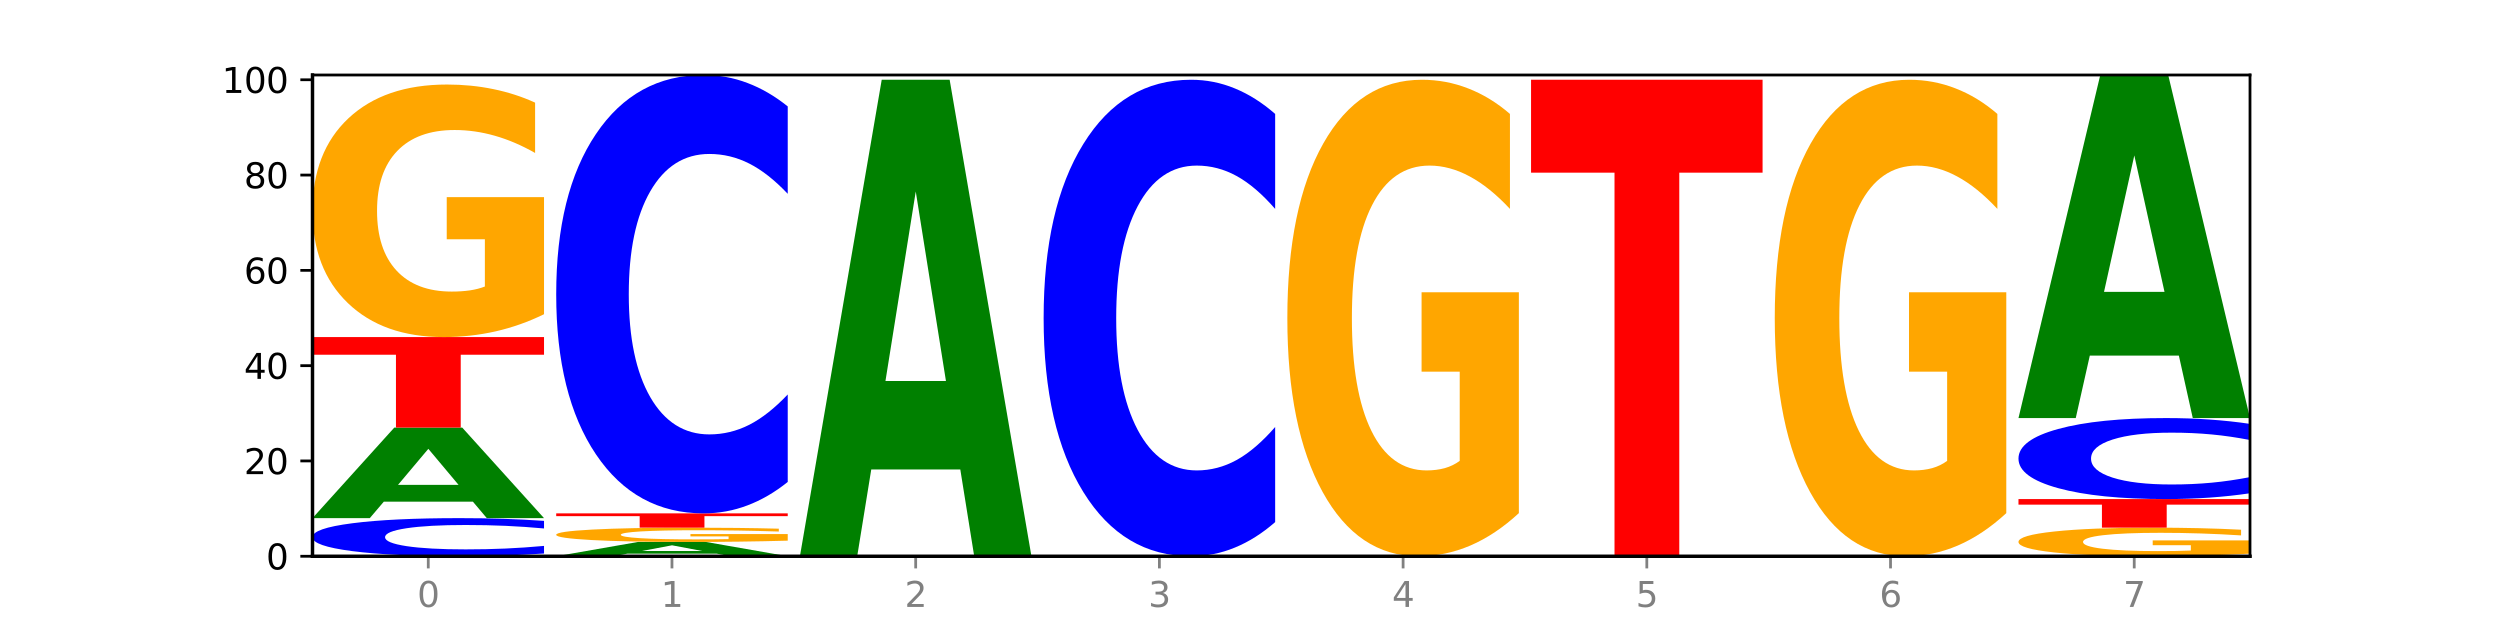 <?xml version="1.0" encoding="utf-8" standalone="no"?>
<!DOCTYPE svg PUBLIC "-//W3C//DTD SVG 1.1//EN"
  "http://www.w3.org/Graphics/SVG/1.1/DTD/svg11.dtd">
<svg xmlns:xlink="http://www.w3.org/1999/xlink" width="720pt" height="180pt" viewBox="0 0 720 180" xmlns="http://www.w3.org/2000/svg" version="1.1">
 <defs>
  <style type="text/css">*{stroke-linejoin: round; stroke-linecap: butt}</style>
 </defs>
 <g id="figure_1">
  <g id="patch_1">
   <path d="M 0 180 
L 720 180 
L 720 0 
L 0 0 
z
" style="fill: #ffffff"/>
  </g>
  <g id="axes_1">
   <g id="patch_2">
    <path d="M 90 160.2 
L 648 160.2 
L 648 21.6 
L 90 21.6 
z
" style="fill: #ffffff"/>
   </g>
   <g id="line2d_1">
    <path d="M 90 160.2 
L 648 160.2 
" clip-path="url(#p7749f61380)" style="fill: none; stroke: #000000; stroke-width: 0.5; stroke-linecap: square"/>
   </g>
   <g id="patch_3">
    <path d="M 156.679 159.413 
Q 151.102 159.803 145.07 160 
Q 139.039 160.2 132.47 160.2 
Q 112.882 160.2 101.441 158.721 
Q 90 157.243 90 154.714 
Q 90 152.177 101.441 150.7 
Q 112.882 149.222 132.47 149.222 
Q 139.039 149.222 145.07 149.421 
Q 151.102 149.619 156.679 150.009 
L 156.679 152.197 
Q 151.051 151.68 145.591 151.44 
Q 140.131 151.199 134.1 151.199 
Q 123.281 151.199 117.082 152.136 
Q 110.899 153.07 110.899 154.714 
Q 110.899 156.352 117.082 157.288 
Q 123.281 158.223 134.1 158.223 
Q 140.131 158.223 145.591 157.982 
Q 151.051 157.739 156.679 157.222 
L 156.679 159.413 
z
" clip-path="url(#p7749f61380)" style="fill: #0000ff"/>
   </g>
   <g id="patch_4">
    <path d="M 136.189 144.472 
L 110.545 144.472 
L 106.496 149.222 
L 90 149.222 
L 113.558 123.149 
L 133.121 123.149 
L 156.679 149.222 
L 140.197 149.222 
L 136.189 144.472 
z
M 114.635 139.633 
L 132.058 139.633 
L 123.36 129.262 
L 114.635 139.633 
z
" clip-path="url(#p7749f61380)" style="fill: #008000"/>
   </g>
   <g id="patch_5">
    <path d="M 90 97.075 
L 156.679 97.075 
L 156.679 102.16 
L 132.69 102.16 
L 132.69 123.149 
L 114.036 123.149 
L 114.036 102.16 
L 90 102.16 
L 90 97.075 
z
" clip-path="url(#p7749f61380)" style="fill: #ff0000"/>
   </g>
   <g id="patch_6">
    <path d="M 156.679 90.495 
Q 149.955 93.785 142.722 95.438 
Q 135.489 97.075 127.778 97.075 
Q 110.353 97.075 100.177 87.28 
Q 90 77.484 90 60.732 
Q 90 43.785 100.356 34.065 
Q 110.727 24.345 128.764 24.345 
Q 135.713 24.345 142.079 25.667 
Q 148.46 26.974 154.109 29.558 
L 154.109 44.056 
Q 148.281 40.736 142.513 39.098 
Q 136.744 37.445 130.946 37.445 
Q 120.216 37.445 114.403 43.485 
Q 108.59 49.51 108.59 60.732 
Q 108.59 71.85 114.194 77.92 
Q 119.798 83.974 130.109 83.974 
Q 132.919 83.974 135.325 83.629 
Q 137.731 83.268 139.643 82.517 
L 139.643 68.905 
L 128.66 68.905 
L 128.66 56.781 
L 156.679 56.781 
L 156.679 90.495 
z
" clip-path="url(#p7749f61380)" style="fill: #ffa600"/>
   </g>
   <g id="patch_7">
    <path d="M 206.377 159.45 
L 180.734 159.45 
L 176.685 160.2 
L 160.189 160.2 
L 183.747 156.083 
L 203.31 156.083 
L 226.868 160.2 
L 210.386 160.2 
L 206.377 159.45 
z
M 184.824 158.686 
L 202.247 158.686 
L 193.549 157.048 
L 184.824 158.686 
z
" clip-path="url(#p7749f61380)" style="fill: #008000"/>
   </g>
   <g id="patch_8">
    <path d="M 226.868 155.711 
Q 220.143 155.897 212.91 155.99 
Q 205.678 156.083 197.967 156.083 
Q 180.542 156.083 170.365 155.529 
Q 160.189 154.974 160.189 154.026 
Q 160.189 153.067 170.545 152.517 
Q 180.916 151.966 198.953 151.966 
Q 205.902 151.966 212.268 152.041 
Q 218.649 152.115 224.298 152.261 
L 224.298 153.082 
Q 218.47 152.894 212.701 152.801 
Q 206.933 152.708 201.135 152.708 
Q 190.405 152.708 184.592 153.05 
Q 178.779 153.391 178.779 154.026 
Q 178.779 154.655 184.383 154.999 
Q 189.987 155.342 200.298 155.342 
Q 203.107 155.342 205.513 155.322 
Q 207.919 155.302 209.832 155.259 
L 209.832 154.489 
L 198.848 154.489 
L 198.848 153.802 
L 226.868 153.802 
L 226.868 155.711 
z
" clip-path="url(#p7749f61380)" style="fill: #ffa600"/>
   </g>
   <g id="patch_9">
    <path d="M 160.189 147.85 
L 226.868 147.85 
L 226.868 148.652 
L 202.879 148.652 
L 202.879 151.966 
L 184.224 151.966 
L 184.224 148.652 
L 160.189 148.652 
L 160.189 147.85 
z
" clip-path="url(#p7749f61380)" style="fill: #ff0000"/>
   </g>
   <g id="patch_10">
    <path d="M 226.868 138.8 
Q 221.29 143.286 215.259 145.555 
Q 209.228 147.85 202.659 147.85 
Q 183.07 147.85 171.629 130.846 
Q 160.189 113.842 160.189 84.764 
Q 160.189 55.581 171.629 38.604 
Q 183.07 21.6 202.659 21.6 
Q 209.228 21.6 215.259 23.895 
Q 221.29 26.164 226.868 30.649 
L 226.868 55.816 
Q 221.24 49.87 215.78 47.105 
Q 210.32 44.341 204.289 44.341 
Q 193.47 44.341 187.27 55.112 
Q 181.088 65.856 181.088 84.764 
Q 181.088 103.593 187.27 114.364 
Q 193.47 125.108 204.289 125.108 
Q 210.32 125.108 215.78 122.344 
Q 221.24 119.554 226.868 113.607 
L 226.868 138.8 
z
" clip-path="url(#p7749f61380)" style="fill: #0000ff"/>
   </g>
   <g id="patch_11">
    <path d="M 276.566 135.201 
L 250.922 135.201 
L 246.873 160.2 
L 230.377 160.2 
L 253.935 22.972 
L 273.499 22.972 
L 297.057 160.2 
L 280.574 160.2 
L 276.566 135.201 
z
M 255.012 109.732 
L 272.435 109.732 
L 263.737 55.147 
L 255.012 109.732 
z
" clip-path="url(#p7749f61380)" style="fill: #008000"/>
   </g>
   <g id="patch_12">
    <path d="M 367.245 150.364 
Q 361.668 155.239 355.636 157.705 
Q 349.605 160.2 343.036 160.2 
Q 323.448 160.2 312.007 141.718 
Q 300.566 123.236 300.566 91.629 
Q 300.566 59.908 312.007 41.455 
Q 323.448 22.972 343.036 22.972 
Q 349.605 22.972 355.636 25.467 
Q 361.668 27.933 367.245 32.809 
L 367.245 60.164 
Q 361.617 53.7 356.157 50.696 
Q 350.697 47.691 344.666 47.691 
Q 333.847 47.691 327.648 59.398 
Q 321.465 71.077 321.465 91.629 
Q 321.465 112.095 327.648 123.802 
Q 333.847 135.481 344.666 135.481 
Q 350.697 135.481 356.157 132.477 
Q 361.617 129.444 367.245 122.98 
L 367.245 150.364 
z
" clip-path="url(#p7749f61380)" style="fill: #0000ff"/>
   </g>
   <g id="patch_13">
    <path d="M 437.434 147.784 
Q 430.709 153.992 423.476 157.11 
Q 416.244 160.2 408.533 160.2 
Q 391.108 160.2 380.931 141.718 
Q 370.755 123.236 370.755 91.629 
Q 370.755 59.653 381.111 41.313 
Q 391.482 22.972 409.519 22.972 
Q 416.468 22.972 422.834 25.467 
Q 429.215 27.933 434.864 32.809 
L 434.864 60.164 
Q 429.036 53.899 423.267 50.809 
Q 417.499 47.691 411.701 47.691 
Q 400.971 47.691 395.158 59.086 
Q 389.345 70.453 389.345 91.629 
Q 389.345 112.605 394.949 124.058 
Q 400.553 135.481 410.864 135.481 
Q 413.673 135.481 416.079 134.829 
Q 418.485 134.149 420.398 132.732 
L 420.398 107.049 
L 409.414 107.049 
L 409.414 84.173 
L 437.434 84.173 
L 437.434 147.784 
z
" clip-path="url(#p7749f61380)" style="fill: #ffa600"/>
   </g>
   <g id="patch_14">
    <path d="M 440.943 22.972 
L 507.623 22.972 
L 507.623 49.736 
L 483.634 49.736 
L 483.634 160.2 
L 464.979 160.2 
L 464.979 49.736 
L 440.943 49.736 
L 440.943 22.972 
z
" clip-path="url(#p7749f61380)" style="fill: #ff0000"/>
   </g>
   <g id="patch_15">
    <path d="M 577.811 147.784 
Q 571.087 153.992 563.854 157.11 
Q 556.621 160.2 548.91 160.2 
Q 531.486 160.2 521.309 141.718 
Q 511.132 123.236 511.132 91.629 
Q 511.132 59.653 521.488 41.313 
Q 531.859 22.972 549.896 22.972 
Q 556.845 22.972 563.211 25.467 
Q 569.592 27.933 575.241 32.809 
L 575.241 60.164 
Q 569.413 53.899 563.645 50.809 
Q 557.876 47.691 552.078 47.691 
Q 541.348 47.691 535.535 59.086 
Q 529.722 70.453 529.722 91.629 
Q 529.722 112.605 535.326 124.058 
Q 540.93 135.481 551.241 135.481 
Q 554.051 135.481 556.457 134.829 
Q 558.863 134.149 560.775 132.732 
L 560.775 107.049 
L 549.792 107.049 
L 549.792 84.173 
L 577.811 84.173 
L 577.811 147.784 
z
" clip-path="url(#p7749f61380)" style="fill: #ffa600"/>
   </g>
   <g id="patch_16">
    <path d="M 648 159.455 
Q 641.275 159.828 634.042 160.015 
Q 626.81 160.2 619.099 160.2 
Q 601.674 160.2 591.497 159.091 
Q 581.321 157.982 581.321 156.086 
Q 581.321 154.167 591.677 153.067 
Q 602.048 151.966 620.085 151.966 
Q 627.034 151.966 633.4 152.116 
Q 639.781 152.264 645.43 152.557 
L 645.43 154.198 
Q 639.602 153.822 633.833 153.637 
Q 628.065 153.449 622.267 153.449 
Q 611.537 153.449 605.724 154.133 
Q 599.911 154.815 599.911 156.086 
Q 599.911 157.344 605.515 158.031 
Q 611.119 158.717 621.43 158.717 
Q 624.239 158.717 626.645 158.678 
Q 629.051 158.637 630.964 158.552 
L 630.964 157.011 
L 619.98 157.011 
L 619.98 155.638 
L 648 155.638 
L 648 159.455 
z
" clip-path="url(#p7749f61380)" style="fill: #ffa600"/>
   </g>
   <g id="patch_17">
    <path d="M 581.321 143.733 
L 648 143.733 
L 648 145.338 
L 624.011 145.338 
L 624.011 151.966 
L 605.356 151.966 
L 605.356 145.338 
L 581.321 145.338 
L 581.321 143.733 
z
" clip-path="url(#p7749f61380)" style="fill: #ff0000"/>
   </g>
   <g id="patch_18">
    <path d="M 648 142.06 
Q 642.422 142.889 636.391 143.309 
Q 630.36 143.733 623.791 143.733 
Q 604.202 143.733 592.762 140.591 
Q 581.321 137.449 581.321 132.076 
Q 581.321 126.683 592.762 123.546 
Q 604.202 120.404 623.791 120.404 
Q 630.36 120.404 636.391 120.828 
Q 642.422 121.247 648 122.076 
L 648 126.726 
Q 642.372 125.628 636.912 125.117 
Q 631.452 124.606 625.421 124.606 
Q 614.602 124.606 608.402 126.596 
Q 602.22 128.582 602.22 132.076 
Q 602.22 135.555 608.402 137.545 
Q 614.602 139.531 625.421 139.531 
Q 631.452 139.531 636.912 139.02 
Q 642.372 138.504 648 137.405 
L 648 142.06 
z
" clip-path="url(#p7749f61380)" style="fill: #0000ff"/>
   </g>
   <g id="patch_19">
    <path d="M 627.51 102.405 
L 601.866 102.405 
L 597.817 120.404 
L 581.321 120.404 
L 604.879 21.6 
L 624.442 21.6 
L 648 120.404 
L 631.518 120.404 
L 627.51 102.405 
z
M 605.956 84.067 
L 623.379 84.067 
L 614.681 44.766 
L 605.956 84.067 
z
" clip-path="url(#p7749f61380)" style="fill: #008000"/>
   </g>
   <g id="matplotlib.axis_1">
    <g id="xtick_1">
     <g id="line2d_2">
      <defs>
       <path id="m59748b57ee" d="M 0 0 
L 0 3.5 
" style="stroke: #808080; stroke-width: 0.8"/>
      </defs>
      <g>
       <use xlink:href="#m59748b57ee" x="123.34" y="160.2" style="fill: #808080; stroke: #808080; stroke-width: 0.8"/>
      </g>
     </g>
     <g id="text_1">
      <!-- 0 -->
      <g style="fill: #808080" transform="translate(120.158 174.798) scale(0.1 -0.1)">
       <defs>
        <path id="DejaVuSans-30" d="M 2034 4250 
Q 1547 4250 1301 3770 
Q 1056 3291 1056 2328 
Q 1056 1369 1301 889 
Q 1547 409 2034 409 
Q 2525 409 2770 889 
Q 3016 1369 3016 2328 
Q 3016 3291 2770 3770 
Q 2525 4250 2034 4250 
z
M 2034 4750 
Q 2819 4750 3233 4129 
Q 3647 3509 3647 2328 
Q 3647 1150 3233 529 
Q 2819 -91 2034 -91 
Q 1250 -91 836 529 
Q 422 1150 422 2328 
Q 422 3509 836 4129 
Q 1250 4750 2034 4750 
z
" transform="scale(0.016)"/>
       </defs>
       <use xlink:href="#DejaVuSans-30"/>
      </g>
     </g>
    </g>
    <g id="xtick_2">
     <g id="line2d_3">
      <g>
       <use xlink:href="#m59748b57ee" x="193.528" y="160.2" style="fill: #808080; stroke: #808080; stroke-width: 0.8"/>
      </g>
     </g>
     <g id="text_2">
      <!-- 1 -->
      <g style="fill: #808080" transform="translate(190.347 174.798) scale(0.1 -0.1)">
       <defs>
        <path id="DejaVuSans-31" d="M 794 531 
L 1825 531 
L 1825 4091 
L 703 3866 
L 703 4441 
L 1819 4666 
L 2450 4666 
L 2450 531 
L 3481 531 
L 3481 0 
L 794 0 
L 794 531 
z
" transform="scale(0.016)"/>
       </defs>
       <use xlink:href="#DejaVuSans-31"/>
      </g>
     </g>
    </g>
    <g id="xtick_3">
     <g id="line2d_4">
      <g>
       <use xlink:href="#m59748b57ee" x="263.717" y="160.2" style="fill: #808080; stroke: #808080; stroke-width: 0.8"/>
      </g>
     </g>
     <g id="text_3">
      <!-- 2 -->
      <g style="fill: #808080" transform="translate(260.536 174.798) scale(0.1 -0.1)">
       <defs>
        <path id="DejaVuSans-32" d="M 1228 531 
L 3431 531 
L 3431 0 
L 469 0 
L 469 531 
Q 828 903 1448 1529 
Q 2069 2156 2228 2338 
Q 2531 2678 2651 2914 
Q 2772 3150 2772 3378 
Q 2772 3750 2511 3984 
Q 2250 4219 1831 4219 
Q 1534 4219 1204 4116 
Q 875 4013 500 3803 
L 500 4441 
Q 881 4594 1212 4672 
Q 1544 4750 1819 4750 
Q 2544 4750 2975 4387 
Q 3406 4025 3406 3419 
Q 3406 3131 3298 2873 
Q 3191 2616 2906 2266 
Q 2828 2175 2409 1742 
Q 1991 1309 1228 531 
z
" transform="scale(0.016)"/>
       </defs>
       <use xlink:href="#DejaVuSans-32"/>
      </g>
     </g>
    </g>
    <g id="xtick_4">
     <g id="line2d_5">
      <g>
       <use xlink:href="#m59748b57ee" x="333.906" y="160.2" style="fill: #808080; stroke: #808080; stroke-width: 0.8"/>
      </g>
     </g>
     <g id="text_4">
      <!-- 3 -->
      <g style="fill: #808080" transform="translate(330.724 174.798) scale(0.1 -0.1)">
       <defs>
        <path id="DejaVuSans-33" d="M 2597 2516 
Q 3050 2419 3304 2112 
Q 3559 1806 3559 1356 
Q 3559 666 3084 287 
Q 2609 -91 1734 -91 
Q 1441 -91 1130 -33 
Q 819 25 488 141 
L 488 750 
Q 750 597 1062 519 
Q 1375 441 1716 441 
Q 2309 441 2620 675 
Q 2931 909 2931 1356 
Q 2931 1769 2642 2001 
Q 2353 2234 1838 2234 
L 1294 2234 
L 1294 2753 
L 1863 2753 
Q 2328 2753 2575 2939 
Q 2822 3125 2822 3475 
Q 2822 3834 2567 4026 
Q 2313 4219 1838 4219 
Q 1578 4219 1281 4162 
Q 984 4106 628 3988 
L 628 4550 
Q 988 4650 1302 4700 
Q 1616 4750 1894 4750 
Q 2613 4750 3031 4423 
Q 3450 4097 3450 3541 
Q 3450 3153 3228 2886 
Q 3006 2619 2597 2516 
z
" transform="scale(0.016)"/>
       </defs>
       <use xlink:href="#DejaVuSans-33"/>
      </g>
     </g>
    </g>
    <g id="xtick_5">
     <g id="line2d_6">
      <g>
       <use xlink:href="#m59748b57ee" x="404.094" y="160.2" style="fill: #808080; stroke: #808080; stroke-width: 0.8"/>
      </g>
     </g>
     <g id="text_5">
      <!-- 4 -->
      <g style="fill: #808080" transform="translate(400.913 174.798) scale(0.1 -0.1)">
       <defs>
        <path id="DejaVuSans-34" d="M 2419 4116 
L 825 1625 
L 2419 1625 
L 2419 4116 
z
M 2253 4666 
L 3047 4666 
L 3047 1625 
L 3713 1625 
L 3713 1100 
L 3047 1100 
L 3047 0 
L 2419 0 
L 2419 1100 
L 313 1100 
L 313 1709 
L 2253 4666 
z
" transform="scale(0.016)"/>
       </defs>
       <use xlink:href="#DejaVuSans-34"/>
      </g>
     </g>
    </g>
    <g id="xtick_6">
     <g id="line2d_7">
      <g>
       <use xlink:href="#m59748b57ee" x="474.283" y="160.2" style="fill: #808080; stroke: #808080; stroke-width: 0.8"/>
      </g>
     </g>
     <g id="text_6">
      <!-- 5 -->
      <g style="fill: #808080" transform="translate(471.102 174.798) scale(0.1 -0.1)">
       <defs>
        <path id="DejaVuSans-35" d="M 691 4666 
L 3169 4666 
L 3169 4134 
L 1269 4134 
L 1269 2991 
Q 1406 3038 1543 3061 
Q 1681 3084 1819 3084 
Q 2600 3084 3056 2656 
Q 3513 2228 3513 1497 
Q 3513 744 3044 326 
Q 2575 -91 1722 -91 
Q 1428 -91 1123 -41 
Q 819 9 494 109 
L 494 744 
Q 775 591 1075 516 
Q 1375 441 1709 441 
Q 2250 441 2565 725 
Q 2881 1009 2881 1497 
Q 2881 1984 2565 2268 
Q 2250 2553 1709 2553 
Q 1456 2553 1204 2497 
Q 953 2441 691 2322 
L 691 4666 
z
" transform="scale(0.016)"/>
       </defs>
       <use xlink:href="#DejaVuSans-35"/>
      </g>
     </g>
    </g>
    <g id="xtick_7">
     <g id="line2d_8">
      <g>
       <use xlink:href="#m59748b57ee" x="544.472" y="160.2" style="fill: #808080; stroke: #808080; stroke-width: 0.8"/>
      </g>
     </g>
     <g id="text_7">
      <!-- 6 -->
      <g style="fill: #808080" transform="translate(541.29 174.798) scale(0.1 -0.1)">
       <defs>
        <path id="DejaVuSans-36" d="M 2113 2584 
Q 1688 2584 1439 2293 
Q 1191 2003 1191 1497 
Q 1191 994 1439 701 
Q 1688 409 2113 409 
Q 2538 409 2786 701 
Q 3034 994 3034 1497 
Q 3034 2003 2786 2293 
Q 2538 2584 2113 2584 
z
M 3366 4563 
L 3366 3988 
Q 3128 4100 2886 4159 
Q 2644 4219 2406 4219 
Q 1781 4219 1451 3797 
Q 1122 3375 1075 2522 
Q 1259 2794 1537 2939 
Q 1816 3084 2150 3084 
Q 2853 3084 3261 2657 
Q 3669 2231 3669 1497 
Q 3669 778 3244 343 
Q 2819 -91 2113 -91 
Q 1303 -91 875 529 
Q 447 1150 447 2328 
Q 447 3434 972 4092 
Q 1497 4750 2381 4750 
Q 2619 4750 2861 4703 
Q 3103 4656 3366 4563 
z
" transform="scale(0.016)"/>
       </defs>
       <use xlink:href="#DejaVuSans-36"/>
      </g>
     </g>
    </g>
    <g id="xtick_8">
     <g id="line2d_9">
      <g>
       <use xlink:href="#m59748b57ee" x="614.66" y="160.2" style="fill: #808080; stroke: #808080; stroke-width: 0.8"/>
      </g>
     </g>
     <g id="text_8">
      <!-- 7 -->
      <g style="fill: #808080" transform="translate(611.479 174.798) scale(0.1 -0.1)">
       <defs>
        <path id="DejaVuSans-37" d="M 525 4666 
L 3525 4666 
L 3525 4397 
L 1831 0 
L 1172 0 
L 2766 4134 
L 525 4134 
L 525 4666 
z
" transform="scale(0.016)"/>
       </defs>
       <use xlink:href="#DejaVuSans-37"/>
      </g>
     </g>
    </g>
   </g>
   <g id="matplotlib.axis_2">
    <g id="ytick_1">
     <g id="line2d_10">
      <defs>
       <path id="m9b58fb6124" d="M 0 0 
L -3.5 0 
" style="stroke: #000000; stroke-width: 0.8"/>
      </defs>
      <g>
       <use xlink:href="#m9b58fb6124" x="90" y="160.2" style="stroke: #000000; stroke-width: 0.8"/>
      </g>
     </g>
     <g id="text_9">
      <!-- 0 -->
      <g transform="translate(76.638 163.999) scale(0.1 -0.1)">
       <use xlink:href="#DejaVuSans-30"/>
      </g>
     </g>
    </g>
    <g id="ytick_2">
     <g id="line2d_11">
      <g>
       <use xlink:href="#m9b58fb6124" x="90" y="132.754" style="stroke: #000000; stroke-width: 0.8"/>
      </g>
     </g>
     <g id="text_10">
      <!-- 20 -->
      <g transform="translate(70.275 136.554) scale(0.1 -0.1)">
       <use xlink:href="#DejaVuSans-32"/>
       <use xlink:href="#DejaVuSans-30" x="63.623"/>
      </g>
     </g>
    </g>
    <g id="ytick_3">
     <g id="line2d_12">
      <g>
       <use xlink:href="#m9b58fb6124" x="90" y="105.309" style="stroke: #000000; stroke-width: 0.8"/>
      </g>
     </g>
     <g id="text_11">
      <!-- 40 -->
      <g transform="translate(70.275 109.108) scale(0.1 -0.1)">
       <use xlink:href="#DejaVuSans-34"/>
       <use xlink:href="#DejaVuSans-30" x="63.623"/>
      </g>
     </g>
    </g>
    <g id="ytick_4">
     <g id="line2d_13">
      <g>
       <use xlink:href="#m9b58fb6124" x="90" y="77.863" style="stroke: #000000; stroke-width: 0.8"/>
      </g>
     </g>
     <g id="text_12">
      <!-- 60 -->
      <g transform="translate(70.275 81.663) scale(0.1 -0.1)">
       <use xlink:href="#DejaVuSans-36"/>
       <use xlink:href="#DejaVuSans-30" x="63.623"/>
      </g>
     </g>
    </g>
    <g id="ytick_5">
     <g id="line2d_14">
      <g>
       <use xlink:href="#m9b58fb6124" x="90" y="50.418" style="stroke: #000000; stroke-width: 0.8"/>
      </g>
     </g>
     <g id="text_13">
      <!-- 80 -->
      <g transform="translate(70.275 54.217) scale(0.1 -0.1)">
       <defs>
        <path id="DejaVuSans-38" d="M 2034 2216 
Q 1584 2216 1326 1975 
Q 1069 1734 1069 1313 
Q 1069 891 1326 650 
Q 1584 409 2034 409 
Q 2484 409 2743 651 
Q 3003 894 3003 1313 
Q 3003 1734 2745 1975 
Q 2488 2216 2034 2216 
z
M 1403 2484 
Q 997 2584 770 2862 
Q 544 3141 544 3541 
Q 544 4100 942 4425 
Q 1341 4750 2034 4750 
Q 2731 4750 3128 4425 
Q 3525 4100 3525 3541 
Q 3525 3141 3298 2862 
Q 3072 2584 2669 2484 
Q 3125 2378 3379 2068 
Q 3634 1759 3634 1313 
Q 3634 634 3220 271 
Q 2806 -91 2034 -91 
Q 1263 -91 848 271 
Q 434 634 434 1313 
Q 434 1759 690 2068 
Q 947 2378 1403 2484 
z
M 1172 3481 
Q 1172 3119 1398 2916 
Q 1625 2713 2034 2713 
Q 2441 2713 2670 2916 
Q 2900 3119 2900 3481 
Q 2900 3844 2670 4047 
Q 2441 4250 2034 4250 
Q 1625 4250 1398 4047 
Q 1172 3844 1172 3481 
z
" transform="scale(0.016)"/>
       </defs>
       <use xlink:href="#DejaVuSans-38"/>
       <use xlink:href="#DejaVuSans-30" x="63.623"/>
      </g>
     </g>
    </g>
    <g id="ytick_6">
     <g id="line2d_15">
      <g>
       <use xlink:href="#m9b58fb6124" x="90" y="22.972" style="stroke: #000000; stroke-width: 0.8"/>
      </g>
     </g>
     <g id="text_14">
      <!-- 100 -->
      <g transform="translate(63.913 26.771) scale(0.1 -0.1)">
       <use xlink:href="#DejaVuSans-31"/>
       <use xlink:href="#DejaVuSans-30" x="63.623"/>
       <use xlink:href="#DejaVuSans-30" x="127.246"/>
      </g>
     </g>
    </g>
   </g>
   <g id="patch_20">
    <path d="M 90 160.2 
L 90 21.6 
" style="fill: none; stroke: #000000; stroke-linejoin: miter; stroke-linecap: square"/>
   </g>
   <g id="patch_21">
    <path d="M 648 160.2 
L 648 21.6 
" style="fill: none; stroke: #000000; stroke-width: 0.8; stroke-linejoin: miter; stroke-linecap: square"/>
   </g>
   <g id="patch_22">
    <path d="M 90 160.2 
L 648 160.2 
" style="fill: none; stroke: #000000; stroke-linejoin: miter; stroke-linecap: square"/>
   </g>
   <g id="patch_23">
    <path d="M 90 21.6 
L 648 21.6 
" style="fill: none; stroke: #000000; stroke-width: 0.8; stroke-linejoin: miter; stroke-linecap: square"/>
   </g>
  </g>
 </g>
 <defs>
  <clipPath id="p7749f61380">
   <rect x="90" y="21.6" width="558" height="138.6"/>
  </clipPath>
 </defs>
</svg>
